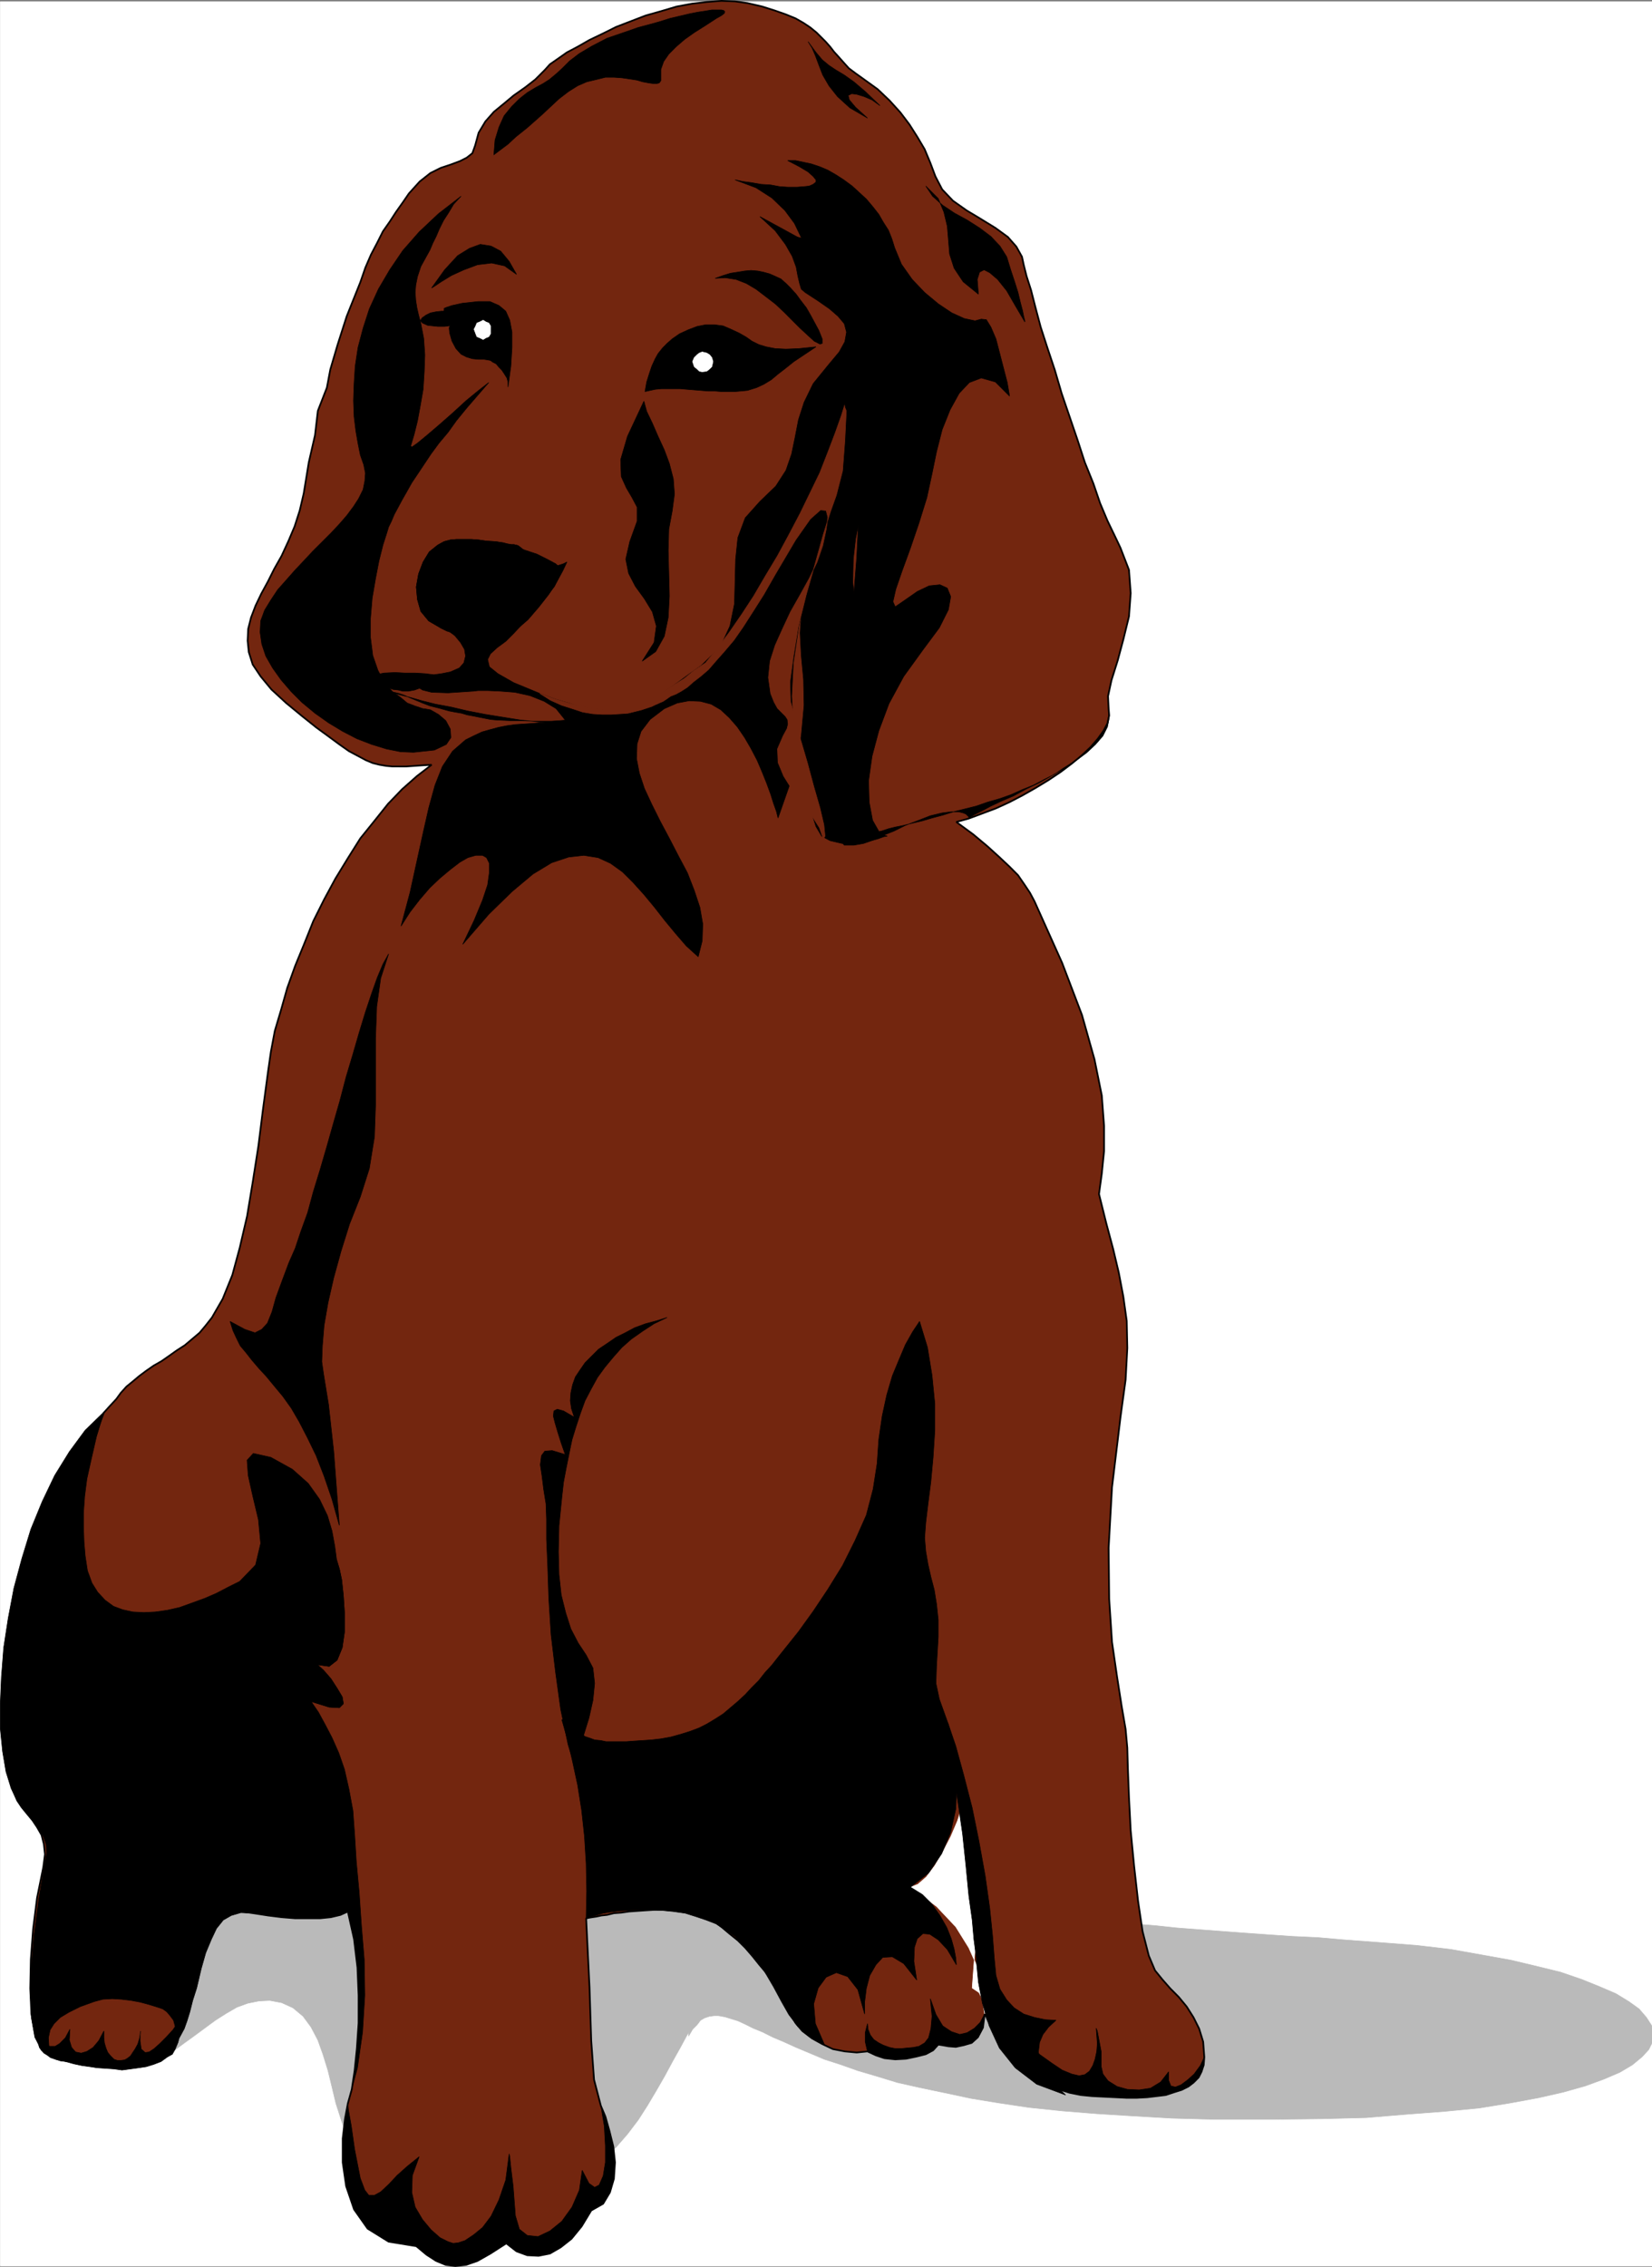 <svg xmlns="http://www.w3.org/2000/svg" width="2183.353" height="2995.378"><rect width="100%" height="100%" fill="#808080" stroke="none"/><defs><clipPath id="a"><path d="M0 0h2182.988v2993H0Zm0 0"/></clipPath><clipPath id="b"><path d="M0 0h2182.988v2992.184H0Zm0 0"/></clipPath><clipPath id="c"><path d="M90 2495h2092.988v418H90Zm0 0"/></clipPath><clipPath id="d"><path d="M89 2494h2093.988v420H89Zm0 0"/></clipPath></defs><g clip-path="url(#a)" transform="translate(.365 2.08)"><path fill="#fff" d="M0 2992.184h2184.555V-.961H0Zm0 0"/></g><g clip-path="url(#b)" transform="translate(.365 2.08)"><path fill="#fff" fill-rule="evenodd" stroke="#fff" stroke-linecap="square" stroke-linejoin="bevel" stroke-miterlimit="10" stroke-width=".729" d="M0 2992.184h2184.555V-.961H0Zm0 0"/></g><g clip-path="url(#c)" transform="translate(.365 2.08)"><path fill="#bababa" fill-rule="evenodd" d="m909.719 2683.129-10.473 19.484-10.473 18.703-10.472 19.434-11.2 19.484-11.984 20.164-11.984 18.704-14.223 18.757-14.953 17.192-17.191 16.465-18.704 14.953-21.726 12.71-23.184 11.985-26.937 8.961-29.906 7.5-32.926 3.754-35.899 1.512-35.894-2.293-29.176-7.453-24.695-9.743-19.489-14.222-16.46-17.192-12.715-18.707-10.47-20.941-7.452-21.727-7.5-23.183-5.211-21.727-5.262-21.672-6.723-21.726-6.718-18.703-9.016-17.196-10.473-14.222-13.44-11.203-14.954-6.77-15.734-2.973-14.223.73-14.953 3.024-14.223 5.207-14.223 8.235-14.171 9.011-28.446 20.946-13.492 9.742-14.172 10.473-14.222 8.96-14.227 5.993-14.953 4.48-14.95 2.238-15.007-1.511-26.153-11.2-17.976-20.945-11.98-24.695-5.942-28.445-2.293-27.665v-23.238l.781-16.465.73-6.718 4.481-8.961 9.742-9.016 12.715-7.45 16.461-8.23 18.707-5.992 22.453-5.992 25.426-5.211 27.664-4.531 29.957-3.7 32.149-3.75 33.656-2.242 35.168-2.238 36.676-2.293 38.136-1.46 38.192-.782 39.648-.73 38.867-1.508h80.075l39.648 1.507h38.137l38.922.73 36.625.782 35.168.73 34.437.731 32.926.781 29.906.727 28.45.785 26.152.727h23.183l20.215.73h32.93l15.68.781h15.734l15.734.73 17.192.731 17.195.781 17.191 1.457 17.977 1.512 17.191.781 20.215 2.239 18.703 2.242 20.215 1.457 20.164 1.512 20.946 2.242 21.726 2.238 21.672 1.512 23.184 2.242 23.238 3.02 23.914 2.242 24.695 2.238 25.422 2.242 26.207 2.239 26.156 2.242 27.715 2.238 28.395 3.023 29.176 2.239 29.96 2.242 29.903 2.238 31.418 2.242 32.926 2.239 32.93 1.511 33.656 2.97 50.117 3.753 47.883 3.75 44.128 5.211 41.887 7.5 37.41 6.723 34.438 8.23 30.687 7.504 28.395 9.742 23.965 9.692 20.945 9.011 17.191 10.473 13.493 9.691 9.691 11.254 6.773 10.473 2.243 11.2-.782 10.472-5.21 10.523-9.016 9.692-12.711 10.472-16.465 9.743-20.941 8.96-24.696 9.016-29.18 8.23-32.874 7.45-36.676 6.773-41.16 6.723-46.367 4.48-49.391 3.75-53.871 4.48-59.082 1.513-62.832.726h-79.297l-55.383-1.508-51.633-2.972-48.61-3.02-45.636-3.7-43.402-4.53-39.649-5.942-36.675-5.992-35.118-7.5-32.195-6.723-29.906-6.718-26.938-8.235-25.425-7.5-23.235-8.234-20.945-6.719-19.434-8.234-17.972-7.5-16.465-7.504-14.172-5.938-13.492-6.773-12.715-5.211-10.469-5.262-9.746-4.48-9.687-2.969-7.504-2.293-8.23-1.46h-5.993l-5.992.73-6.719 2.242-5.21 3.02-4.536 5.992-5.938 5.937-5.261 9.016zm0 0"/></g><g clip-path="url(#d)" transform="translate(.365 2.08)"><path fill="none" stroke="#bababa" stroke-linecap="square" stroke-linejoin="bevel" stroke-miterlimit="10" stroke-width=".729" d="m909.719 2683.129-10.473 19.484-10.473 18.703-10.472 19.434-11.2 19.484-11.984 20.164-11.984 18.704-14.223 18.757-14.953 17.192-17.191 16.465-18.704 14.953-21.726 12.71-23.184 11.985-26.937 8.961-29.906 7.5-32.926 3.754-35.899 1.512-35.894-2.293-29.176-7.453-24.695-9.743-19.489-14.222-16.46-17.192-12.715-18.707-10.47-20.941-7.452-21.727-7.5-23.183-5.211-21.727-5.262-21.672-6.723-21.726-6.718-18.703-9.016-17.196-10.473-14.222-13.44-11.204-14.954-6.77-15.734-2.972-14.223.73-14.953 3.024-14.223 5.207-14.223 8.235-14.171 9.011-28.446 20.946-13.492 9.742-14.172 10.472-14.222 8.961-14.227 5.993-14.953 4.48-14.95 2.238-15.007-1.511-26.152-11.2-17.977-20.945-11.98-24.695-5.942-28.446-2.293-27.664v-23.238l.781-16.465.73-6.718 4.481-8.961 9.742-9.016 12.715-7.45 16.461-8.23 18.707-5.992 22.453-5.992 25.426-5.211 27.664-4.531 29.957-3.7 32.149-3.75 33.656-2.242 35.168-2.238 36.676-2.293 38.136-1.46 38.192-.782 39.648-.73 38.867-1.508h80.075l39.648 1.507h38.137l38.922.73 36.625.782 35.168.73 34.437.731 32.926.781 29.906.727 28.45.785 26.152.727h23.183l20.215.73h32.93l15.68.781h15.734l15.734.73 17.192.731 17.195.781 17.191 1.458 17.977 1.511 17.191.782 20.215 2.238 18.703 2.242 20.215 1.457 20.164 1.512 20.946 2.242 21.726 2.238 21.672 1.512 23.184 2.242 23.238 3.02 23.914 2.242 24.695 2.238 25.422 2.242 26.207 2.239 26.156 2.242 27.715 2.238 28.395 3.023 29.176 2.239 29.96 2.242 29.903 2.238 31.418 2.242 32.926 2.239 32.93 1.511 33.656 2.97 50.117 3.753 47.883 3.75 44.128 5.211 41.887 7.5 37.41 6.723 34.438 8.23 30.687 7.504 28.395 9.742 23.965 9.692 20.945 9.011 17.191 10.473 13.493 9.691 9.691 11.254 6.773 10.473 2.243 11.2-.782 10.472-5.21 10.523-9.016 9.692-12.711 10.472-16.465 9.743-20.941 8.96-24.696 9.016-29.18 8.23-32.874 7.45-36.676 6.773-41.16 6.723-46.367 4.48-49.391 3.75-53.871 4.48-59.082 1.513-62.832.726h-79.297l-55.383-1.508-51.633-2.972-48.61-3.02-45.636-3.7-43.402-4.53-39.649-5.942-36.675-5.992-35.118-7.5-32.195-6.723-29.906-6.718-26.938-8.235-25.425-7.5-23.235-8.234-20.945-6.719-19.434-8.234-17.972-7.5-16.465-7.504-14.172-5.938-13.492-6.773-12.715-5.211-10.469-5.262-9.746-4.48-9.687-2.969-7.504-2.293-8.23-1.46h-5.993l-5.992.73-6.719 2.242-5.21 3.02-4.536 5.992-5.938 5.937-5.261 9.016zm0 0"/></g><path fill="#73260f" fill-rule="evenodd" stroke="#73260f" stroke-linecap="square" stroke-linejoin="bevel" stroke-miterlimit="10" stroke-width=".729" d="m1452.497 1577.772 9.688 38.918 9.016 33.656 7.449 31.418 5.992 31.414 4.48 32.2.782 35.894-2.242 41.941-6.77 49.39-11.203 92.79-4.48 80.027.73 67.367 3.75 56.89 6.723 46.372 5.988 38.137 5.262 30.687 2.242 24.695.73 26.934 1.512 38.918 2.238 43.402 4.48 46.418 5.212 46.371 5.992 40.43 8.23 32.145 8.23 19.484 9.743 11.984 10.473 11.93 11.203 11.254 10.472 12.715 9.012 14.223 7.45 14.953 5.265 17.191 1.508 20.215-.782 10.472-2.968 9.012-3.75 7.453-6.723 6.774-6.773 5.207-8.961 4.48-9.692 3.024-11.254 3.75-11.98 1.46-12.715 1.509-13.441.73h-14.223l-14.223-.73-14.953-.727-15.734-.781-14.953-1.461-14.953-3.02-14.223-4.48-13.441-5.992-11.985-7.504-11.199-7.45-10.473-9.742-9.742-8.96-8.23-9.743-8.235-9.746-5.992-8.96-5.207-8.962-5.262-6.773-3.754-6.72-2.238-5.26-1.512-2.973-.73-.727-2.238 17.922-6.723 12.765-8.23 7.45-10.473 3.02-10.473 2.241-9.742-.78-8.23-1.462-5.211-.781-6.774 7.504-9.691 5.21-11.98 3.02-14.227 2.973-14.223.781-14.222-1.511-11.204-3.75-11.199-5.211-14.222 1.457-15.735-1.457-15.684-3.024-14.222-6.719-13.492-7.504-12.715-9.69-8.961-10.524-6.719-11.93-3.023-7.504-3.7-7.5-4.53-8.965-6.723-9.742-6.72-10.473-8.234-11.199-8.23-9.742-8.961-11.203-9.742-11.254-9.746-9.691-11.2-9.012-9.742-8.23-11.203-8.235-11.199-5.207-10.527-5.262-11.2-2.242-11.203-1.512h-10.472l-11.98-.73h-11.985l-11.2.73-11.253.782-10.473.73-10.473 1.512-9.691.73-9.012 2.238-7.453.782-6.719 1.46-5.261.782-4.48.726-3.024.731h-.73l4.48 91.332 2.242 70.336 3.75 51.629 8.96 34.387 5.993 14.222 5.262 18.703 5.21 20.996 2.243 20.946-1.461 21.676-5.262 17.972-8.96 14.953-15.735 8.961-12.711 20.996-13.445 16.465-14.223 11.2-14.223 8.234-14.953 2.969-14.953-.73-14.223-5.212-13.492-10.523-20.945 13.496-17.191 9.742-14.954 5.21-14.222 1.509-12.715-1.508-12.711-5.211-12.715-8.234-13.492-11.25-36.625-5.993-27.719-17.195-17.922-25.422-10.472-30.687-4.532-31.418v-31.469l3.02-26.152 3.754-20.215 5.207-18.703 3.754-24.696 2.969-29.18 2.293-33.706V2636.6l-1.512-36.68-4.48-37.406-8.231-36.68-9.746 4.48-12.711 3.024-14.223 1.457h-32.926l-17.925-1.457-17.973-2.242-19.434-3.02-15.734-2.242h-11.984l-9.688 3.023-6.773 5.207-6.723 8.235-6.719 12.71-8.234 16.466-8.961 20.214-7.5 17.973-4.48 17.922-3.754 17.246-4.48 17.192-2.97 16.464-4.53 13.496-5.212 10.47-8.23 8.234-7.504 3.699-8.961 3.75-9.742 3.023-8.961 2.239-11.203 1.46-10.473 1.508-10.473.782h-22.453l-10.472-.782-10.473-.726-9.742-.782-8.961-1.46-9.012-.782-6.723-2.238-6.722-2.242-11.98-9.692-8.235-19.484-5.207-27.664-1.512-33.71.73-38.138 3.02-40.43 5.211-41.156 8.23-40.379 2.243-17.246-1.461-13.441-3.02-11.984-5.992-10.47-5.992-8.964-7.45-9.012-6.722-8.23-5.988-8.961-7.504-17.195-2.242-23.965 1.511-28.446 3.75-33.656 7.453-36.68 9.743-38.917 11.199-41.16 12.715-41.887 13.492-41.16 13.441-40.38 12.715-38.187 12.762-35.898 6.723-31.414 5.992-26.207 6.718-21.727 5.993-15.684 7.449-8.23 9.016-9.742 5.992-8.23 7.449-8.235 8.23-6.719 8.961-7.504 9.016-6.722 9.691-6.72 10.47-5.991 9.745-6.774 10.469-7.449 10.473-6.723 9.742-8.23 9.746-8.23 8.18-9.743 8.23-10.472 14.223-24.696 12.71-31.418 9.747-35.949 9.742-41.887 7.45-44.91 7.503-47.883 5.988-47.879 6.723-50.171 3.75-26.153 5.21-27.719 8.231-27.664 8.235-29.175 10.472-29.176 11.98-29.176 11.985-29.96 14.223-28.446 14.953-27.664 16.465-26.938 16.46-26.203 18.704-23.187 17.926-22.454 18.703-19.433 19.484-17.246 19.434-14.953-11.985.73-11.199.781-10.472.73H518.81l-8.23-.73-8.961-1.511-8.961-2.239-9.012-3.754-11.203-5.988-11.254-5.992-12.711-8.96-14.223-10.474-16.414-11.984-18.703-14.953-20.945-17.242-19.485-17.926-14.222-17.242-10.473-15.684-5.21-16.465-1.513-14.953.731-15.73 3.75-14.953 5.992-15.735 7.504-15.683 8.961-16.465 8.23-16.461 9.743-17.246 8.964-19.434 8.231-19.484 6.719-20.945 5.265-22.454 6.72-41.16 8.23-35.898 3.753-32.195 11.93-30.637 4.531-23.965 9.692-32.93 11.984-37.406 17.973-44.91 6.722-19.434 7.45-17.246 8.23-15.68 7.504-14.953 8.961-12.765 8.23-12.711 9.016-12.715 8.23-11.98 14.172-15.684 14.223-11.254 13.496-6.719 13.442-4.48 11.98-4.48 8.961-4.536 7.504-5.937 3.75-10.524 4.48-16.465 8.965-14.953 11.2-12.71 12.765-10.473 13.441-11.204 14.954-10.523 13.492-10.473 12.715-12.71 6.718-7.454 9.743-6.77 12.714-8.964 14.223-7.5 15.68-8.961 17.195-8.234 17.973-8.961 19.433-7.5 19.489-7.504 20.941-5.938L894.4 8.623l20.164-3.75 19.484-2.242 19.434-1.512 17.976.73 16.41 2.239 19.485 4.535 16.465 5.211 14.953 5.262 12.71 5.207 10.474 5.992 8.96 5.992 8.23 6.723 5.993 5.988 5.992 5.992 5.992 6.723 5.211 6.773 6.77 7.45 5.992 6.773 6.723 7.45 8.96 6.722 10.473 7.5 18.704 13.496 15.734 14.953 14.223 15.68 11.93 15.734 10.472 16.465 9.742 16.465 7.504 17.973 6.723 17.921 8.96 17.247 14.223 14.953 17.973 12.71 18.703 11.254 19.434 11.93 16.465 11.985 11.203 12.714 7.5 13.493 2.242 10.472 3.75 14.953 5.992 18.704 5.937 23.183 6.774 25.477 8.96 27.664 9.743 29.18 8.965 30.683 10.469 30.688 10.472 30.687 9.742 29.906 11.204 27.715 8.96 26.207 9.743 23.184 9.742 20.215 7.453 15.683 11.254 29.176 2.238 30.687-2.238 30.688-7.504 30.687-7.45 27.665-8.234 26.207-4.53 20.94.78 16.466.73 8.96-2.241 10.524-5.211 9.692-7.5 10.472-9.742 11.254-11.204 10.473-13.492 11.199-14.953 11.254-15.683 10.473-17.247 10.472-17.19 9.742-17.192 8.961-17.977 8.235-17.922 6.718-17.976 6.723-16.461 4.531 22.453 16.465 18.707 15.68 15.68 14.226 13.496 12.711 11.199 11.254 8.23 11.93 7.504 11.254 5.992 11.203 36.625 81.586 26.207 68.824 16.465 58.406 9.692 47.88 3.02 40.378v32.926l-3.02 29.957zm0 0"/><path fill="none" stroke="#000" stroke-linecap="square" stroke-linejoin="bevel" stroke-miterlimit="10" stroke-width="2.24" d="m1452.497 1577.772 9.688 38.918 9.016 33.656 7.449 31.418 5.992 31.414 4.48 32.2.782 35.894-2.242 41.941-6.77 49.39-11.203 92.79-4.48 80.027.73 67.367 3.75 56.89 6.723 46.372 5.988 38.137 5.262 30.687 2.242 24.695.73 26.934 1.512 38.918 2.238 43.402 4.48 46.418 5.212 46.371 5.992 40.43 8.23 32.145 8.23 19.484 9.743 11.984 10.473 11.93 11.203 11.254 10.472 12.715 9.012 14.223 7.45 14.953 5.265 17.191 1.508 20.215-.782 10.472-2.968 9.012-3.75 7.453-6.723 6.774-6.773 5.207-8.961 4.48-9.692 3.024-11.254 3.75-11.98 1.46-12.715 1.509-13.441.73h-14.223l-14.223-.73-14.953-.727-15.734-.781-14.953-1.461-14.953-3.02-14.223-4.48-13.441-5.992-11.985-7.504-11.199-7.45-10.473-9.742-9.742-8.96-8.23-9.743-8.235-9.746-5.992-8.96-5.207-8.962-5.262-6.773-3.754-6.72-2.238-5.26-1.512-2.973-.73-.727-2.238 17.922-6.723 12.765-8.23 7.45-10.473 3.02-10.473 2.241-9.742-.78-8.23-1.462-5.211-.781-6.774 7.504-9.691 5.21-11.98 3.02-14.227 2.973-14.223.781-14.222-1.511-11.204-3.75-11.199-5.211-14.222 1.457-15.735-1.457-15.684-3.024-14.222-6.719-13.492-7.504-12.715-9.69-8.961-10.524-6.719-11.93-3.023-7.504-3.7-7.5-4.53-8.965-6.723-9.742-6.72-10.473-8.234-11.199-8.23-9.742-8.961-11.203-9.742-11.254-9.746-9.691-11.2-9.012-9.742-8.23-11.203-8.235-11.199-5.207-10.527-5.262-11.2-2.242-11.203-1.512h-10.472l-11.98-.73h-11.985l-11.2.73-11.253.782-10.473.73-10.473 1.512-9.691.73-9.012 2.238-7.453.782-6.719 1.46-5.261.782-4.48.726-3.024.731h-.73l4.48 91.332 2.242 70.336 3.75 51.629 8.96 34.387 5.993 14.222 5.262 18.703 5.21 20.996 2.243 20.946-1.461 21.676-5.262 17.972-8.96 14.953-15.735 8.961-12.711 20.996-13.445 16.465-14.223 11.2-14.223 8.234-14.953 2.969-14.953-.73-14.223-5.212-13.492-10.523-20.945 13.496-17.191 9.742-14.954 5.21-14.222 1.509-12.715-1.508-12.711-5.211-12.715-8.234-13.492-11.25-36.625-5.993-27.719-17.195-17.922-25.422-10.472-30.687-4.532-31.418v-31.469l3.02-26.152 3.754-20.215 5.207-18.703 3.754-24.696 2.969-29.18 2.293-33.706V2636.6l-1.512-36.68-4.48-37.406-8.231-36.68-9.746 4.48-12.711 3.024-14.223 1.457h-32.926l-17.925-1.457-17.973-2.242-19.434-3.02-15.734-2.242h-11.984l-9.688 3.023-6.773 5.207-6.723 8.235-6.719 12.71-8.234 16.466-8.961 20.214-7.5 17.973-4.48 17.922-3.754 17.246-4.48 17.192-2.97 16.464-4.53 13.496-5.212 10.47-8.23 8.234-7.504 3.699-8.961 3.75-9.742 3.023-8.961 2.239-11.203 1.46-10.473 1.508-10.473.782h-22.453l-10.472-.782-10.473-.726-9.742-.782-8.961-1.46-9.012-.782-6.723-2.238-6.722-2.242-11.98-9.692-8.235-19.484-5.207-27.664-1.512-33.71.73-38.138 3.02-40.43 5.211-41.156 8.23-40.379 2.243-17.246-1.461-13.441-3.02-11.984-5.992-10.47-5.992-8.964-7.45-9.012-6.722-8.23-5.988-8.961-7.504-17.195-2.242-23.965 1.511-28.446 3.75-33.656 7.453-36.68 9.743-38.917 11.199-41.16 12.715-41.887 13.492-41.16 13.441-40.38 12.715-38.187 12.762-35.898 6.723-31.414 5.992-26.207 6.718-21.727 5.993-15.684 7.449-8.23 9.016-9.742 5.992-8.23 7.449-8.235 8.23-6.719 8.961-7.504 9.016-6.722 9.691-6.72 10.47-5.991 9.745-6.774 10.469-7.449 10.473-6.723 9.742-8.23 9.746-8.23 8.18-9.743 8.23-10.472 14.223-24.696 12.71-31.418 9.747-35.949 9.742-41.887 7.45-44.91 7.503-47.883 5.988-47.879 6.723-50.171 3.75-26.153 5.21-27.719 8.231-27.664 8.235-29.175 10.472-29.176 11.98-29.176 11.985-29.96 14.223-28.446 14.953-27.664 16.465-26.938 16.46-26.203 18.704-23.187 17.926-22.454 18.703-19.433 19.484-17.246 19.434-14.953-11.985.73-11.199.781-10.472.73H518.81l-8.23-.73-8.961-1.511-8.961-2.239-9.012-3.754-11.203-5.988-11.254-5.992-12.711-8.96-14.223-10.474-16.414-11.984-18.703-14.953-20.945-17.242-19.485-17.926-14.222-17.242-10.473-15.684-5.21-16.465-1.513-14.953.731-15.73 3.75-14.953 5.992-15.735 7.504-15.683 8.961-16.465 8.23-16.461 9.743-17.246 8.964-19.434 8.231-19.484 6.719-20.945 5.265-22.454 6.72-41.16 8.23-35.898 3.753-32.195 11.93-30.637 4.531-23.965 9.692-32.93 11.984-37.406 17.973-44.91 6.722-19.434 7.45-17.246 8.23-15.68 7.504-14.953 8.961-12.765 8.23-12.711 9.016-12.715 8.23-11.98 14.172-15.684 14.223-11.254 13.496-6.719 13.442-4.48 11.98-4.48 8.961-4.536 7.504-5.937 3.75-10.524 4.48-16.465 8.965-14.953 11.2-12.71 12.765-10.473 13.441-11.204 14.954-10.523 13.492-10.473 12.715-12.71 6.718-7.454 9.743-6.77 12.714-8.964 14.223-7.5 15.68-8.961 17.195-8.234 17.973-8.961 19.433-7.5 19.489-7.504 20.941-5.938L894.4 8.623l20.164-3.75 19.484-2.242 19.434-1.512 17.976.73 16.41 2.239 19.485 4.535 16.465 5.211 14.953 5.262 12.71 5.207 10.474 5.992 8.96 5.992 8.23 6.723 5.993 5.988 5.992 5.992 5.992 6.723 5.211 6.773 6.77 7.45 5.992 6.773 6.723 7.45 8.96 6.722 10.473 7.5 18.704 13.496 15.734 14.953 14.223 15.68 11.93 15.734 10.472 16.465 9.742 16.465 7.504 17.973 6.723 17.921 8.96 17.247 14.223 14.953 17.973 12.71 18.703 11.254 19.434 11.93 16.465 11.985 11.203 12.714 7.5 13.493 2.242 10.472 3.75 14.953 5.992 18.704 5.937 23.183 6.774 25.477 8.96 27.664 9.743 29.18 8.965 30.683 10.469 30.688 10.472 30.687 9.742 29.906 11.204 27.715 8.96 26.207 9.743 23.184 9.742 20.215 7.453 15.683 11.254 29.176 2.238 30.687-2.238 30.688-7.504 30.687-7.45 27.665-8.234 26.207-4.53 20.94.78 16.466.73 8.96-2.241 10.524-5.211 9.692-7.5 10.472-9.742 11.254-11.204 10.473-13.492 11.199-14.953 11.254-15.683 10.473-17.247 10.472-17.19 9.742-17.192 8.961-17.977 8.235-17.922 6.718-17.976 6.723-16.461 4.531 22.453 16.465 18.707 15.68 15.68 14.226 13.496 12.711 11.199 11.254 8.23 11.93 7.504 11.254 5.992 11.203 36.625 81.586 26.207 68.824 16.465 58.406 9.692 47.88 3.02 40.378v32.926l-3.02 29.957zm0 0"/><path fill-rule="evenodd" stroke="#000" stroke-linecap="square" stroke-linejoin="bevel" stroke-miterlimit="10" stroke-width=".729" d="m218.822 2710.686 8.23-5.993 6.719-6.773 4.48-7.45 5.266-9.741 3.75-10.473 3.7-11.984 3.75-14.954 5.261-16.46 5.992-25.426 5.942-20.946 7.5-17.972 6.722-14.223 9.012-11.203 10.473-5.992 12.71-3.75 16.465.73 19.434 3.02 17.973 2.242 17.925 1.457h32.926l14.223-1.457 12.71-3.024 9.747-4.48 8.23 36.68 4.48 37.406 1.513 36.68v36.625l-2.293 33.707-2.97 29.18-3.753 24.695-5.207 18.703 12.71-47.152 6.723-47.149 2.97-48.61-.731-47.152-3.75-45.64-2.969-43.399-3.754-40.43-2.238-35.894-2.242-31.418-5.262-28.445-5.938-26.207-7.503-21.672-8.961-20.215-9.016-17.246-8.961-16.465-9.742-14.172 23.969 7.453 13.441.782 5.262-5.262-1.512-8.965-6.723-11.25-8.23-12.715-9.742-11.199-8.23-7.504 15.734 2.238 10.468-8.23 6.723-16.465 3.023-20.941v-24.696l-1.511-23.187-2.242-20.942-3.02-14.222-3.7-12.715-2.292-17.246-3.7-20.215-5.992-20.16-10.472-21.727-14.953-20.945-20.996-18.703-28.395-15.735-23.184-5.21-8.23 8.96 1.457 20.215 5.992 26.938 7.504 31.418 2.969 31.414-6.723 28.445-20.941 21.727-14.953 7.453-15.735 8.23-15.683 6.774-16.465 5.992-16.461 5.937-16.465 3.75-15.734 2.243-14.953.78-14.954-.78-13.441-2.97-11.98-4.48-11.254-8.234-9.692-10.473-7.504-11.98-5.992-16.465-2.969-19.484-1.511-17.922-.727-19.488v-19.43l1.508-21.727 2.973-23.183 5.992-26.938 6.718-29.176 9.743-32.199-24.696 23.969-20.945 28.445-19.43 31.414-16.464 34.442-15.004 36.625-11.934 38.918-10.473 38.918-7.5 39.648-5.992 38.918-2.969 38.191-1.511 35.168v33.657l2.968 29.906 4.536 26.988 6.718 21.672 8.235 16.465 5.988 7.5 6.723 9.691 8.23 9.743 6.723 8.96 6.719 11.254 3.753 11.203.727 11.254-2.238 11.98-8.235 48.61-5.937 45.64-3.75 42.673-1.512 36.676 1.512 32.148 4.48 25.477 8.961 17.19 11.98 8.962-2.238-13.442-.73-11.984 2.242-10.473 5.207-8.23 8.235-8.23 11.199-6.723 15.008-7.5 18.703-6.723 11.199-3.023 12.715-.727 11.98.727 12.715 1.511 11.98 2.243 11.204 3.02 9.742 2.972 8.96 2.969 5.263 3.75 4.48 5.261 4.48 5.993 2.243 8.23v7.453l-1.512 9.012-4.48 8.23zm785.511-2424.473 20.215 18.703 13.492 17.973 8.961 15.683 5.211 14.223 2.239 11.984 2.293 9.743 2.242 7.5 5.207 4.48 17.195 11.203 15.004 10.473 11.203 9.742 8.23 9.742 2.97 11.203-2.239 12.711-7.453 13.496-14.95 17.922-19.488 23.965-11.98 24.695-7.453 23.184-4.48 23.184-4.481 21.726-7.5 21.727-13.496 20.945-20.941 20.16-19.434 21.727-9.746 26.207-2.969 28.394-.727 29.227-.785 29.906-5.988 29.176-12.715 27.719-25.422 24.695-14.953 10.473-14.226 10.472-12.711 8.961-11.254 7.5-11.93 6.723-10.473 5.21-11.254 4.532-9.69 2.969-11.255 1.512-11.98 1.511-11.934-1.511-12.71-1.512-15.005-2.969-15.683-4.531-17.973-5.211-20.164-7.504-34.438-14.223-20.945-11.93-11.199-9.015-2.293-9.688 3.75-7.503 9.012-8.23 11.203-8.235 10.472-10.473 10.473-11.254 10.473-9.687 8.96-11.254 9.012-10.473 7.45-9.691 7.504-9.742 5.21-10.473 4.532-9.012-1.512-4.48-6.719-5.993-11.254-5.992-13.441-6.722-15.734-5.207-14.954-5.262-13.44-4.48L655 715.724l-11.984-.73-10.473-1.512-9.742-.727H603.37l-8.23.727-8.231 2.242-8.235 4.48-11.254 9.012-8.18 13.441-5.988 15.735-3.023 17.195 1.512 16.46 4.48 15.735 10.473 12.715 14.222 8.23 11.2 4.481 9.015 6.723 7.45 9.011 5.261 8.961 1.461 8.961-2.242 9.016-5.937 6.719-11.985 5.261-11.254 2.243-10.472 1.457-11.93-1.457-12.766-.782h-13.441l-13.442-.73-14.222.73-14.953 3.02v1.46l3.699 3.02 4.48 3.754 6.774 3.75 8.23 4.48 6.723 2.239 8.23.73 5.211-1.511 9.743-5.938 3.75-1.511 1.511 1.511 1.461 3.7 5.988 3.75 11.985 3.023 21.672.726 33.71-2.238 5.938-.73h12.715l16.46.73 19.49 1.512 20.16 4.48 18.706 7.45 15.73 9.742 11.985 14.953v1.512l-3.02.73h-3.753l-5.211 1.508H711.84l-8.96.781-11.255.73-10.472.731-11.2 1.512-11.253 2.238-11.204 3.024-10.472 2.968-11.2 5.262-10.523 5.21-17.195 14.954-13.442 20.215-9.742 24.695-8.23 29.957-7.453 32.926-8.23 37.41-9.013 41.157-11.984 44.859 11.984-18.703 12.711-16.465 13.497-15.68 13.441-12.715 13.492-11.254 12.711-9.742 10.473-5.992 10.472-2.969h8.961l5.262 2.969 3.754 7.504v11.984l-2.293 16.461-6.723 20.215-11.199 26.938-14.953 31.414 34.387-39.649 30.683-29.957 27.668-23.183 24.696-14.953 22.453-7.5 20.215-2.243 18.703 2.969 16.414 7.504 15.734 11.254 14.223 14.172L851 1181.916l14.223 17.192 13.441 17.246 14.223 17.191 14.227 16.465 15.68 14.223 5.261-20.946.73-22.453-3.75-21.726-7.453-22.454-9.011-23.187-11.93-22.453-11.984-23.184-11.985-22.457-11.199-22.453-9.742-20.945-6.723-20.215-3.75-19.434.73-19.433 5.262-16.465 11.98-15.735 18.708-14.222 17.191-7.5 15.684-2.973 15.004.73 14.172 3.75 12.761 7.505 11.204 10.472 10.472 11.98 9.742 14.227 8.23 14.168 8.235 15.735 6.719 15.734 5.992 14.953 5.211 14.223 3.75 11.984 3.75 10.473 2.242 8.96 20.946-59.863 9.742-48.609 3.699-40.43-.73-34.437-2.97-31.418-1.51-29.902 2.237-31.47 9.746-35.167-13.496 56.11-7.449 50.175-2.242 44.125 2.242 40.43 4.48 35.898 6.72 33.656 8.96 31.47 9.746 30.687 7.5 12.71 11.203 5.993 15.735 3.699 17.191-.73 15.684-1.508 14.223-3.754 8.23-2.969 4.48-.73-33.656-10.473-21.672-13.492-13.496-18.703-5.207-20.215v-21.676l2.238-22.453 4.481-20.946 4.48-19.484 3.75-16.465 5.211-13.441 5.993-13.492 4.48-13.442 3.75-16.465 2.242-19.484-.73-26.937-3.75-33.657-3.75-35.168.781-30.687 2.969-26.207 4.48-21.672 5.992-18.703 4.48-17.246 1.513-14.172-.73-14.223-7.505-28.445-5.992-22.457-5.207-17.192-5.262-14.222-2.242-11.254-.73-11.934 1.46-12.761 5.262-16.465 4.48-17.192 1.512-14.226v-12.711l-3.023-10.473-4.48-9.742-6.72-8.961-7.503-8.23-8.961-8.961-5.992-10.528-1.457-14.949 1.457-17.195 3.023-19.485 1.457-19.433v-20.215l-4.48-18.703-9.692-17.922.73 27.664-3.023 17.191-5.937 9.016-10.473.727-13.492-3.75-14.953-8.23-16.465-8.962zm0 0"/><path fill-rule="evenodd" stroke="#000" stroke-linecap="square" stroke-linejoin="bevel" stroke-miterlimit="10" stroke-width=".729" d="m851.001 530.143 3.7 13.496 7.504 15.68 7.5 17.246 8.234 17.921 6.719 17.977 5.21 20.215 1.512 20.215-2.972 22.453-4.48 23.914-.782 28.445.781 29.906.73 29.957-1.511 28.45-5.207 24.695-11.254 20.215-17.926 12.71 15.684-24.695 3.023-21.726-5.261-18.703-10.473-17.192-11.985-16.464-8.96-17.247-3.75-18.703 5.261-23.183 9.692-26.938v-18.703l-6.723-12.71-7.45-12.716-6.773-15.004-.73-22.402 8.96-30.687zm1.457-12.711 2.243-12.715 3.75-11.98 3.023-8.962 4.48-9.742 3.75-6.722 5.993-7.504 5.941-5.989 6.77-5.992 9.691-6.722 11.254-5.207 11.93-4.536 11.254-2.238h11.984l11.203 1.508 10.469 4.48 11.203 5.266 9.012 5.207 7.453 5.262 9.011 4.48 9.692 2.973 11.984 2.293 14.223.726 17.191-.726 22.457-2.293-15.734 10.523-13.441 8.961-11.203 8.961-9.743 7.504-8.96 7.5-9.743 5.942-9.742 4.53-11.984 3.7-8.18.781-8.23.73h-17.977l-8.961-.73h-9.012l-9.691-.781-9.016-.73-8.96-.727-8.962-.781h-24.695l-8.23.781-6.723 1.457zm0 0"/><path fill="#fff" fill-rule="evenodd" stroke="#fff" stroke-linecap="square" stroke-linejoin="bevel" stroke-miterlimit="10" stroke-width=".729" d="m1276.658 2366.46-4.48 18.702-6.72 20.946-8.96 20.945-10.528 20.215-10.472 17.972-11.2 14.953-11.203 9.743-9.742 3.699 34.438 25.476 25.425 26.938 17.192 27.664 11.984 26.938 5.992 23.964 2.969 19.434v17.246l-2.969-19.488-4.531-8.961-4.48-3.02-4.481-2.968 4.48-61.375-2.972-75.547-6.719-72.575zm0 0"/><path fill-rule="evenodd" stroke="#000" stroke-linecap="square" stroke-linejoin="bevel" stroke-miterlimit="10" stroke-width=".729" d="m1252.744 2276.639 6.722 50.902 5.993 49.39 6.718 46.372 4.48 42.668 3.75 38.918 4.485 32.199 2.238 25.426 2.242 17.191 1.508 16.465 2.242 23.184 5.262 27.718 8.961 29.903 13.442 29.176 20.945 26.207 28.445 21.726 38.137 14.223-15.68-15.004-11.203-14.953-6.773-14.223-2.239-12.71 1.508-12.716 4.485-10.472 7.5-9.743 9.691-8.96-14.172-.782-14.223-2.968-14.222-4.481-12.715-8.234-9.742-10.47-8.961-14.226-5.262-17.972-2.238-23.184-2.242-29.176-3.75-36.68-5.992-42.671-8.231-45.637-8.961-44.129-11.203-43.398-10.473-38.192zm0 0"/><path fill-rule="evenodd" stroke="#000" stroke-linecap="square" stroke-linejoin="bevel" stroke-miterlimit="10" stroke-width=".729" d="m1215.337 1746.104 10.473 34.441 5.992 36.676 3.695 37.41v35.894l-2.238 35.168-2.969 32.2-3.753 29.175-2.97 24.696-1.51 20.215 1.51 17.972 2.97 17.195 3.754 16.461 4.48 17.196 3.02 18.703 2.242 20.945v22.453l-2.242 38.192-.782 23.183 4.48 20.946 11.255 31.414 6.722 23.238 3.75 27.664 1.461 30.688-1.46 32.144-6.72 30.688-11.984 28.445-17.246 25.426-23.914 18.703 15.734 9.742 12.715 12.715 10.469 15.004 8.96 15.683 5.993 14.953 3.754 13.493 2.238 11.984.73 8.961-11.984-20.215-11.93-12.715-11.253-7.449-8.961-.781-7.504 6.722-3.7 11.254-.78 18.703 3.753 24.696-17.195-21.727-15.004-8.96-12.71.73-8.966 9.742-8.23 14.223-4.48 17.191-2.239 17.977v15.734l-8.965-32.2-13.492-17.19-14.953-5.262-13.492 5.988-10.473 14.226-5.941 20.942 2.242 26.207 11.93 27.664-20.16-10.469-15.008-13.445-11.93-15.734-9.742-17.192-10.473-19.484-12.71-21.676-16.466-21.723-21.672-23.187-11.984-8.23-12.71-8.231-13.497-5.211-13.441-4.531-14.223-4.48-15.734-2.243-14.954-1.512-14.222-.73H845.74l-13.442.73-13.496.782-11.98 1.46-9.692 1.512-9.742 3.02-6.723 1.46-5.992 2.239.73-35.898-.73-36.676-2.238-35.899-3.75-34.437-5.21-32.926-6.774-31.418-6.723-29.176-7.45-26.207 6.723 5.992 5.207 5.262 5.993 3.7 6.722 3.75 5.992 3.753 6.774 2.239 5.937 2.242 8.23.781 6.774 1.457h26.938l9.691-.726 11.25-.731 11.934-.781 12.71-1.461 12.766-2.293 13.442-3.7 11.984-3.75 11.98-4.48 10.473-5.262 11.203-6.722 10.473-6.719 9.742-8.23 9.688-8.235 9.746-9.012 8.96-9.69 9.013-9.013 8.23-10.472 8.965-9.742 8.23-10.473 8.961-11.203 17.973-22.453 19.434-26.938 19.488-29.176 19.43-31.414 16.464-32.93 14.953-33.707 8.961-34.386 5.262-33.707 2.242-32.149 4.48-30.687 5.993-27.715 7.45-25.426 9.01-21.672 8.235-19.488 9.688-17.191zm-955.359 856.058 8.96-20.945 8.235-17.195 6.72-14.223 6.722-10.473 6.773-6.77 9.688-5.21 11.984-.781 15.734 1.511 19.434 3.02 17.973 2.242 17.925 1.457h32.926l14.223-1.457 12.71-3.023 9.747-4.48-3.024-14.954-2.238-14.223-.73-12.71-.782-13.497-2.242-11.984-2.238-11.93-5.211-11.98-7.504-10.473 9.016-1.512 4.48-14.953-.781-24.695-5.211-29.957-6.723-32.145-8.23-30.687-8.23-25.426-9.016-16.465 23.969 7.453 13.441.782 5.262-5.262-1.512-8.965-6.723-11.25-8.23-12.715-9.742-11.199-8.23-7.504 15.734 2.238 10.468-8.23 6.723-16.465 3.023-20.941v-24.696l-1.511-23.187-2.242-20.942-3.02-14.222-6.723-20.215-8.23-22.457-8.961-22.453-10.473-17.196-9.015-8.23-10.47 4.48-8.233 20.946-8.18 42.668-7.5 48.61-10.473 40.429-12.715 32.199-13.492 25.422-14.223 19.434-13.44 15.007-14.224 8.961-13.445 7.5 9.692 5.211 9.015 17.192 5.207 25.48 1.512 30.684-3.02 34.386-7.453 34.438-14.222 32.93-20.946 28.445-12.71 11.984-12.712 8.23-12.714 7.45-13.493 5.262-12.71 2.972-11.985 2.239-12.71.78-12.716-.78-11.984-1.512-11.2-1.457-11.202-2.242-11.254-3.02-9.688-2.242-9.015-3.75-8.961-2.242-7.5-1.457 3.75 11.93 6.718 10.472 8.235 8.234 11.254 6.77 12.71 5.21 14.223 3.024 15.684 2.97 15.734.73h17.192l16.464-.73 17.192-1.513 15.734-2.968 15.684-3.024 14.953-3.7 13.492-4.53 11.203-4.48h5.992v5.991l-3.753 11.254-5.211 14.223-6.72 16.41-7.503 17.246-5.207 16.465zm253.625-1341.679-10.473 32.195-5.261 37.41-1.512 41.887v88.308l-1.461 41.89-6.77 41.888-11.933 37.46-14.223 35.899-11.254 35.895-9.691 35.168-7.5 32.925-5.211 29.961-2.238 26.934-.786 20.945 2.243 15.735 6.722 41.156 6.77 61.324 4.48 59.133 2.973 38.918-9.691-34.438-10.473-30.687-10.473-26.934-11.254-23.187-11.199-21.672-10.473-17.973-11.253-15.734-11.204-13.446-10.472-12.71-9.742-10.524-8.961-10.473-8.23-10.472-7.505-8.961-5.207-10.473-4.48-9.742-3.754-11.984 19.433 10.472 13.497 4.535 8.96-4.535 7.5-8.23 5.993-14.953 5.21-18.703 8.231-22.457 8.961-23.915 8.234-18.703 7.5-22.453 8.961-24.695 7.504-27.719 8.961-29.176 8.961-30.687 8.23-29.176 9.016-31.414 8.23-31.418 8.962-29.957 8.234-28.445 8.23-26.938 8.23-24.695 7.45-20.945 7.504-17.922zm632.91 1450.203 11.2 5.21 11.202 3.75 14.223 1.512 14.223-.781 14.226-2.973 11.98-3.02 9.692-5.21 6.774-7.504 5.21.781 8.231 1.461 9.742.781 10.473-2.242 10.473-3.02 8.23-7.449 6.723-12.765 2.238-17.922-5.992 11.2-7.45 7.503-9.742 5.992-9.742 2.239-11.203-3.75-11.254-7.504-8.96-14.953-7.45-20.942 2.242 23.184-1.512 16.465-3.023 11.98-5.21 6.723-7.5 4.48-7.454 1.512-8.23.726-7.5.782h-8.235l-7.45-1.508-8.23-2.973-5.992-3.02-6.722-4.48-4.532-5.992-2.968-7.504-.73-7.45-3.024 11.985v11.93l2.242 9.742zm0 0"/><path fill-rule="evenodd" stroke="#000" stroke-linecap="square" stroke-linejoin="bevel" stroke-miterlimit="10" stroke-width=".729" d="m763.474 2346.244-12.715-41.156-9.742-46.371-6.719-48.66-5.992-50.121-3.023-47.88-1.457-43.398-1.512-35.168v-26.207l-.73-20.215-3.02-18.703-2.242-17.976-2.239-14.953 1.512-11.98 4.48-5.993 9.688-.73 17.246 5.261-5.262-15.004-4.48-14.222-3.75-12.715-2.242-8.961.781-6.719 4.48-2.242 8.235 2.242 14.168 8.23-3.7-11.253-1.507-10.473.726-10.469 2.243-10.472 3.75-10.473 5.992-8.96 6.722-9.743 9.012-9.016 8.961-8.96 11.203-7.5 11.98-8.235 11.985-5.938 12.711-6.773 14.227-5.21 14.222-3.75 14.172-4.481-17.195 8.23-14.953 9.742-14.953 10.473-12.711 11.203-11.254 12.711-11.203 13.492-9.743 13.445-8.23 14.95-8.23 15.734-5.993 16.465-5.941 17.976-5.262 17.192-3.75 17.973-3.75 18.707-3.699 19.433-2.242 20.215-3.75 37.406-.782 34.438.782 29.906 2.968 26.934 5.993 23.968 6.718 20.942 9.747 18.707 10.468 15.734 8.961 17.192 2.242 20.214-2.242 22.454-5.207 23.187-6.722 21.723-5.262 21.675-3.75 18.704zM580.915 828.729l-14.222-8.23-10.473-12.716-4.48-15.734-1.512-16.461 3.023-17.195 5.989-15.735 8.18-13.441 11.253-9.012 8.235-4.48 8.23-2.242 8.23-.727h19.434l9.742.727 10.473 1.511 11.984.73 8.961 1.512 7.45 1.508 4.535.73h3.699l1.508.731h1.511l2.243.781 2.968 2.239 4.48 3.754 5.263 3.699 6.722 5.262 4.48 3.75 4.532 3.75 2.969 2.972 2.242 1.508 3.02 2.242h3.699l4.48-1.511 5.262-.731 5.21-1.508 4.536-1.512 4.48-2.242-5.261 11.254-8.235 14.953-10.472 16.465-13.442 17.192-14.222 16.464-15.735 13.493-17.191 8.96-16.465 3.754-15.684-.73-13.492-2.293-11.203-2.969-9.742-2.968-7.45-2.293-5.992-2.97-3.019-1.51zm41.161 40.379-1.512 6.773-5.262 5.207-6.722 5.262-9.692 5.21-11.254 3.75-11.199 3.024-12.715 2.242-13.492 1.457-11.984.782h-16.41l-5.262-.782-3.75.782-1.461.73-.781 1.512.78 2.968h.731l2.969 1.512 4.48 1.508 6.774.73 5.992 1.512h7.45l8.234-1.512 8.23-2.968 6.719-3.75 5.266-3.024 6.718-2.238 6.723-2.973 8.23-1.511 9.012-1.508 11.203-1.461h14.223l8.23.73 10.473 1.512 11.203 2.969 11.985 3.75 12.71 4.48 14.223 5.262 14.223 5.21 13.441 5.263 14.223 5.992 13.445 4.48 11.98 4.48 11.985 5.263 11.2 2.972 8.234 3.02 8.23 1.46h5.262l6.722-.73v-.73l-5.261-.782-6.723-.73-10.473-1.508-9.687-1.512-10.473-2.972-9.015-3.75-8.23-3.75-11.204-4.48-13.492-4.481-14.953-5.262-14.953-5.21-14.954-5.263-12.71-5.992-11.254-5.937-9.692-5.992-6.773-3.754-5.938-2.239-5.261-2.242-3.754-1.508-2.239-3.023-2.242-3.7zm0 0"/><path fill-rule="evenodd" stroke="#000" stroke-linecap="square" stroke-linejoin="bevel" stroke-miterlimit="10" stroke-width=".729" d="m736.537 925.272 11.203 4.48 8.23 4.48 6.723 3.75 3.02 3.75.73 2.973-.73 2.238-4.481 1.512-4.531 1.512-7.45 1.457-9.015.781-11.2.73h-24.695l-14.953-.73h-15.683l-17.247-.781-8.23-.73-7.45-1.508-7.503-1.461-7.45-1.512-8.23-1.508-7.504-2.242-8.96-1.512-7.505-1.457-13.441-3.754-11.98-3.02-9.747-3.75-8.96-3.698-8.961-3.754-6.774-3.02-6.719-2.242-5.992-1.457h-2.242l3.023 1.457 8.18 2.242 11.984 3.02 15.735 4.48 17.922 4.48 20.215 3.755 22.453 5.261 23.187 4.48 23.184 3.75 23.183 3.7 22.454 2.242 20.945 2.29h17.976l15.68-.782 11.984-3.75 3.75-1.457.731-1.512-.73-2.242-3.75-2.238-5.211-3.024-8.23-5.21-11.985-4.481zm0 0"/><path fill="#73260f" fill-rule="evenodd" stroke="#73260f" stroke-linecap="square" stroke-linejoin="bevel" stroke-miterlimit="10" stroke-width=".729" d="m1126.298 491.225-2.968 16.465-4.536 19.484-6.718 21.672-8.235 23.238-9.687 25.426-10.528 26.933-12.71 26.208-13.442 27.664-14.953 28.449-14.953 27.664-15.735 26.207-15.734 26.933-15.68 23.97-16.464 23.913-15.735 20.942-15.683 19.488-15.735 10.469-12.71 10.472-13.442 8.235-12.711 8.23-11.984 6.719-11.254 5.992-10.473 4.48-11.2 3.755-11.984 2.238-11.203.73H796.35l-13.441-1.46-14.953-3.02-16.465-3.75-17.973-5.211-20.164-7.504 14.172 9.016 15.004 6.718 14.172 4.48 13.492 4.481 13.441 2.242 12.715.782h11.254l11.98-.782 10.473-.73 8.961-2.242 8.961-2.238 6.723-2.243 6.773-2.238 4.48-2.242 3.75-1.508 1.461-.781 5.262-2.242 4.48-2.97 5.262-3.753 7.45-2.969 6.722-3.75 8.23-5.262 7.505-6.722 9.742-7.5 10.472-8.961 9.688-11.203 11.254-12.711 12.715-15.008 11.98-17.191 13.442-20.946 14.226-22.453 14.953-26.207 26.934-45.64 19.433-27.665 13.493-11.984 7.453.73 2.293 9.012-2.293 16.465-4.48 20.945-7.454 21.672-10.469 21.727-11.984 21.676-12.71 22.453-10.474 22.457-9.742 21.722-6.722 20.946-2.243 21.672 2.973 20.945 4.48 11.254 4.532 8.23 5.941 5.993 4.531 4.48 2.97 4.48.73 5.993-1.461 5.992-5.262 9.742-7.45 17.195.731 17.973 7.45 17.922 11.253 17.976 12.711 17.192 12.715 16.465 10.473 16.46 5.262 14.954 2.238-3.7-1.512-15.003-5.262-22.403-8.18-28.445-8.23-30.687-9.011-30.688-7.454-28.445-5.988-22.457-.785-25.426 4.535-33.656 6.719-40.43 10.473-41.887 11.984-41.89 10.473-37.457 9.691-30.637 7.5-20.996 8.23-32.145 2.973-39.648 2.238-44.91zm0 0"/><path fill="#fff" fill-rule="evenodd" stroke="#fff" stroke-linecap="square" stroke-linejoin="bevel" stroke-miterlimit="10" stroke-width=".729" d="m928.056 491.225-3.75-.73-3.023-2.97-3.7-3.023-2.238-6.719 2.238-5.261 3.7-3.7 3.023-2.293 3.75-1.457 5.992 1.457 3.7 2.293 3.023 3.7 1.508 5.261-1.508 6.719-3.023 3.023-3.7 2.97zm0 0"/><path fill-rule="evenodd" stroke="#000" stroke-linecap="square" stroke-linejoin="bevel" stroke-miterlimit="10" stroke-width=".729" d="m671.412 511.44 3.753-27.665 1.508-24.695v-20.215l-2.968-15.734-5.262-11.934-8.961-7.5-11.984-5.261h-15.735l-20.941 2.293-13.442 2.968-6.722 2.239-3.75 1.511v2.97l-.782.78h-2.972l-6.719.73-7.504 1.513-5.992 2.968-5.207 3.754-2.242 3.75 2.968 2.969 6.723 3.023 13.492 1.457h8.961l5.266-.73 2.238-.727v-.78l-.781 1.507-.73 3.023.73 6.723 3.023 10.469 5.207 9.746 6.774 7.45 7.449 3.75 7.504 2.241 7.45.727h7.503l5.211.781 3.75.73 3.023 2.243 4.48 2.238 3.75 4.535 3.7 3.7 3.024 4.53 3.75 5.938 1.457 5.262zm0 0"/><path fill="#fff" fill-rule="evenodd" stroke="#fff" stroke-linecap="square" stroke-linejoin="bevel" stroke-miterlimit="10" stroke-width=".729" d="m638.537 448.608 3.699-2.243 3.754-1.507 2.238-3.754V430.63l-2.238-3.75-3.754-1.457-3.7-2.293-4.53 2.293-3.7 1.457-1.512 3.75-2.238 4.48 2.238 5.993 1.512 3.754 3.7 1.507zm0 0"/><path fill-rule="evenodd" stroke="#000" stroke-linecap="square" stroke-linejoin="bevel" stroke-miterlimit="10" stroke-width=".729" d="M1041.01 212.127h10.472l10.473 2.238 10.472 2.242 11.2 3.75 10.527 4.481 10.469 5.992 10.472 6.774 11.203 8.23 8.961 8.23 9.742 8.961 8.23 9.743 8.235 10.472 5.992 10.473 6.72 10.473 4.48 11.203 3.75 11.98 8.964 21.727 14.223 20.164 16.461 17.242 17.977 14.953 17.922 11.985 16.464 7.449 14.223 3.023 8.23-2.242 6.723.73 5.992 9.743 6.72 15.683 5.26 20.215 5.212 20.215 4.48 17.191 2.293 13.496.73 4.48-18.706-18.706-18.704-5.262-15.734 5.992-13.441 14.223-11.985 21.727-10.468 26.156-7.454 29.226-5.988 29.176-6.773 31.418-10.473 33.656-11.203 32.926-11.2 30.688-8.234 23.965-3.75 16.464 2.97 6.72 11.983-8.231 17.192-11.985 15.734-7.5 14.223-1.46 9.691 4.48 4.535 11.203-3.023 17.246-11.984 23.914-21.672 29.176-25.426 35.168-19.484 35.949-13.442 35.895-8.96 33.71-4.536 32.145.781 28.445 4.48 23.97 9.747 17.19-17.246 4.481-16.465 2.969-14.953-.727-13.442-5.21-9.011-13.497-3.7-21.672 1.458-32.199 8.234-44.91 11.98-56.84 8.961-63.613 8.235-66.586 5.261-66.637 2.97-61.32.78-52.414-2.242-38.918-5.261-20.942-11.2-24.695-4.48-26.156 1.457-26.934 7.504-29.23 2.969-13.442-4.48-11.984-6.724-10.469-10.468-10.472-9.743-10.473-9.746-10.473-8.18-11.254-3.75-13.441-2.238-14.953-3.753-17.246-6.72-17.922-9.015-18.754-12.71-17.195-17.192-16.461-20.945-13.446-27.665-10.468 10.47 2.238 11.202 1.46 12.711 2.24 12.715.78 11.98 2.243 11.204.726h11.254l9.691-.726 6.773-.73 5.207-2.294 3.754-2.969v-2.968l-3.754-4.536-6.718-5.992-11.203-6.719zm-431.65 47.148-9.741 10.473-6.72 11.254-6.773 10.473-5.21 10.472-4.481 10.47-4.48 8.96-3.75 8.965-3.754 6.77-8.23 14.953-4.481 13.496-2.243 11.199-.78 9.742.78 10.473 1.512 9.691 2.242 9.742 2.97 11.254 3.75 19.434 1.51 21.726-.78 22.403-1.461 23.238-3.75 21.672-3.75 20.215-4.48 17.976-4.481 14.95 1.457 1.511 7.504-5.262 12.71-10.472 15.735-13.442 17.922-15.734 17.976-16.46 16.461-13.497 13.446-10.473-14.953 17.246-14.227 16.465-13.441 16.461-11.254 15.684-11.93 14.223-10.473 14.222-9.011 13.496-8.961 13.442-7.504 11.199-6.719 11.984-5.992 10.473-5.211 9.742-5.262 9.742-3.75 8.961-3.699 7.504-2.242 7.45-5.262 16.464-5.262 20.996-4.48 23.184-4.48 26.156-2.243 26.934v24.695l3.024 23.965 6.722 19.433 8.23 15.735 10.473 11.984 11.2 8.23 8.96 7.454 9.747 3.75 6.718 2.238 4.532 1.512h1.46l8.231 1.512 10.473 5.992 9.742 8.23 5.992 11.203.73 11.254-5.992 8.961-15.683 7.5-27.715 2.973-17.195-.73-18.703-3.75-19.434-5.993-19.484-7.504-18.704-9.691-18.703-11.254-17.925-12.711-17.192-14.223-14.223-14.222-13.496-15.684L360.22 882.6l-8.96-15.735-5.262-15.68-2.243-15.734.73-14.953 5.263-14.223 8.23-13.445 8.96-13.492 11.255-12.711 11.203-12.715 11.984-12.71 11.93-12.766 11.98-11.93 11.985-11.984 11.203-11.98 9.742-11.204 8.961-11.984 6.774-10.473 5.937-11.98 2.242-11.254.781-10.473-2.242-11.203-4.48-12.711-3.02-15.004-2.972-17.195-2.239-18.703-.78-20.942.78-22.457 1.457-23.184 3.754-24.695 6.719-25.426 8.234-25.476 11.98-26.156 14.954-25.477 17.246-25.422 21.672-24.695 25.426-23.969zm0 0"/><path fill-rule="evenodd" stroke="#000" stroke-linecap="square" stroke-linejoin="bevel" stroke-miterlimit="10" stroke-width=".729" d="m570.443 380.514 17.191-23.969 17.196-18.703 15.734-9.742 14.223-5.211 14.222 2.242 12.711 6.719 11.203 13.496 9.742 17.191-15.734-11.199-17.191-3.754-18.703 2.242-17.977 6.719-16.465 7.504-13.441 8.23-8.961 5.993zm82.265-175.84 1.512-19.484 5.262-17.192 6.723-14.953 9.742-11.984 10.472-10.473 10.47-8.23 11.202-6.774 9.742-5.21 8.23-5.263 8.962-7.449 8.234-7.504 9.742-9.742 12.711-9.691 16.465-9.743 20.164-10.472 26.203-8.961 14.953-5.262 14.227-3.75 13.441-3.75 14.223-4.484 12.711-2.969 12.715-3.02 11.25-2.242 9.746-1.457 8.96-1.511h12.712l2.969.73 1.511 1.508-.73 2.242-3.75 2.969-6.719 3.75-14.953 9.746-14.227 8.96-12.71 9.013-11.254 9.691-9.692 9.742-6.773 9.742-3.75 10.473v14.953l-2.239 3.02-2.972.73h-5.262l-5.207-.73-8.234-1.508-7.5-2.242-9.692-1.512-10.472-1.508-10.473-.73h-11.254l-11.93 2.968-12.765 3.024-11.93 5.207-11.984 7.504-12.711 9.742-22.457 20.945-19.434 17.192-15.004 11.984-10.472 9.742-8.961 6.723-5.993 4.48-2.968 2.239zm570.86 41.16 8.96 13.441 13.442 11.985 15.735 10.472 16.464 8.961 16.465 10.47 14.953 11.253 11.98 12.715 8.962 14.223 5.261 17.191 5.211 15.734 4.48 14.223 3.024 12.715 2.97 11.2 1.51 7.503 1.513 5.992v1.512l-12.766-21.727-11.203-19.433-11.98-15.004-10.473-8.961-7.453-3.754-5.989 3.023-3.023 9.692 1.512 19.484-20.215-16.465-11.93-17.972-5.992-18.703-1.512-18.707-1.512-17.973-4.48-18.703-7.45-17.922zM1067.947 54.99l10.472 14.223 8.23 9.746 8.962 7.45 9.011 5.991 11.204 6.72 12.71 9.015 15.735 13.441 18.707 17.973-10.473-7.5-10.472-4.48-9.742-2.973-6.723-.781-4.531 2.292 1.511 5.942 8.23 9.742 15.735 14.223-23.183-13.442-16.465-15.004-11.254-14.226-8.23-14.223-5.212-13.441-4.48-11.98-4.531-10.473zM945.251 367.799l10.473-3.75 9.742-3.024 9.688-1.457 9.015-1.511 8.23-.73 8.962.73 7.504 1.511 8.18 2.239 6.773 2.972 8.23 3.75 6.723 5.993 5.992 5.992 7.45 8.23 5.992 8.23 7.5 9.692 5.992 10.524 10.472 19.433 4.48 11.203v5.992l-3.023.782-7.449-3.754-8.23-7.5-10.473-9.692-9.742-9.742-11.203-11.254-11.98-11.203-12.716-9.742-12.71-9.691-12.715-7.5-13.492-5.262-14.223-2.242zm356.102 2293.496.73.727 1.512 2.972 2.238 5.262 3.754 6.719 5.262 6.773 5.207 8.961 5.992 8.961 8.235 9.746 8.23 9.742 9.742 8.961 10.473 9.742 11.2 7.45 11.984 7.504 13.441 5.992 14.223 4.48 14.953 3.02 14.953 1.46 15.734.782 14.953.727 14.223.73h14.223l13.441-.73 12.715-1.508 11.98-1.461 11.254-3.75 9.692-3.024 8.96-4.48 6.774-5.207 6.723-6.774 3.75-7.453 2.968-9.011.782-10.473-5.262 11.254-8.23 11.203-8.23 7.5-8.966 6.723-7.5 2.968-5.992-1.457-2.969-7.504v-11.203l-10.472 13.442-13.496 8.234-14.95 2.238-15.683-.726-13.492-3.754-11.985-7.5-6.723-8.961-2.238-9.746v-19.43l-2.969-15.734-2.242-11.934-1.511-3.75.73 9.692.781 10.523-.781 10.473-2.242 10.472-2.969 8.23-4.48 7.45-5.993 4.48-7.5 1.512-9.742-2.238-12.715-5.211-13.441-9.016-15.734-11.199-16.461-12.715-18.707-13.492-18.703-14.223zm-1234.406 56.84 6.722 3.023 6.723 1.457 9.012 2.243 8.23 2.289 10.473 2.242 10.473 1.457 9.691 1.512 11.254.73 11.2.781 10.472 1.512 11.254-1.512 11.203-1.512 9.742-1.511 9.691-2.969 9.743-3.75 8.23-5.992 6.723-3.75 3.75-6.723 3.75-8.96 2.242-9.013 2.238-9.69 2.973-10.474 2.289-8.23 2.242-8.234-4.531 8.96-7.453 10.473-6.72 9.742-9.015 9.746-8.23 8.231-7.45 6.719-6.722 4.484-5.262.727-5.21-4.48-1.512-10.474v-8.96l.73-4.48-1.512 9.69-2.238 7.504-3.7 6.72-3.023 4.48-2.968 4.535-3.75 2.969-3.754 2.238-5.207.73h-4.535l-4.48-1.457-4.481-4.48-3.75-4.535-2.243-5.211-2.238-7.5-.73-6.723v-8.96l-6.72 12.714-7.503 8.96-8.23 5.263-7.504 2.238-7.45-1.508-5.261-5.992-2.973-9.742.73-14.227-5.992 11.254-7.449 7.504-5.992 3.7h-7.5l-5.992-3.7-5.211-5.992-4.48-9.012-3.024-11.203 2.242 18.703 3.024 12.715 5.988 7.5zm392.785 61.375-3.754 20.215-3.02 26.152v31.469l4.532 31.418 10.472 30.687 17.922 25.422 27.719 17.195 36.625 5.993 13.492 11.25 12.715 8.234 12.711 5.21 12.715 1.509 14.222-1.508 14.954-5.211 17.191-9.742 20.945-13.496 13.492 10.523 14.223 5.211 14.953.73 14.953-2.968 14.223-8.235 14.223-11.199 13.445-16.465 12.711-20.996 15.734-8.96 8.961-14.954 5.262-17.972 1.46-21.676-2.241-20.945-5.211-20.997-5.262-18.703-5.992-14.222 4.535 26.937 1.457 26.203v21.727l-2.969 17.922-5.261 11.984-5.993 3.024-7.449-5.266-8.96-17.192-3.755 26.153-9.742 22.457-13.441 18.703-15.735 12.766-15.734 7.449-14.172-1.512-10.469-8.23-5.265-17.922-2.969-38.918-3.02-24.696-1.46-14.222-.782-3.754-4.48 34.437-8.961 26.207-10.473 21.676-11.254 14.953-11.93 9.743-11.253 7.5-8.961 2.972-6.723.727-6.773-2.239-10.469-5.21-11.934-10.473-11.254-13.492-9.742-16.465-4.48-19.434.781-22.453 8.961-24.695-15.734 12.71-13.442 11.985-11.199 11.98-10.473 9.743-8.234 4.48h-7.5l-5.262-6.773-5.941-15.68-7.5-38.191-4.48-31.414-3.755-20.946zm820.676-1698.617 7.504-4.48 10.472-5.262 11.203-5.993 14.223-6.722 15.68-6.72 16.464-8.96 17.247-8.23 17.191-9.747 16.465-9.742 14.953-9.742 14.223-10.473 11.984-11.199 9.687-11.203 5.993-11.984 2.242-11.98-.73-11.985v9.742l-2.243 9.742-3.75 8.235-5.992 9.69-6.719 8.231-8.96 9.012-9.016 8.235-11.2 8.23-11.984 7.45-11.984 8.234-13.442 6.718-14.222 7.504-14.953 5.992-14.954 6.72-15.003 5.26-15.68 4.481-14.953 5.211-14.953 3.75-15.004 3.754-14.227 4.48-14.168 3.75-12.715 3.75-12.765 2.973-11.93 3.02-11.254 2.242-8.96 2.238-8.962 2.969-7.504 1.512-6.718 1.511-5.262.731-4.48.781h-2.97l-7.503-8.234-5.992-19.485-5.993-24.695-2.968-25.426-8.961 18.707-5.992 16.461-3.02 12.715v11.254l1.508 8.961 3.754 8.961 5.988 6.719 6.723 8.234h12.71l12.715-2.242 12.711-4.48 12.715-5.993 15.004-5.992 14.953-7.45 15.68-5.991 17.246-6.72 15.684-3.753 11.98-1.508h9.742l5.942 1.508 3.75 1.512 2.242 2.242 1.508 1.457zm0 0"/></svg>

